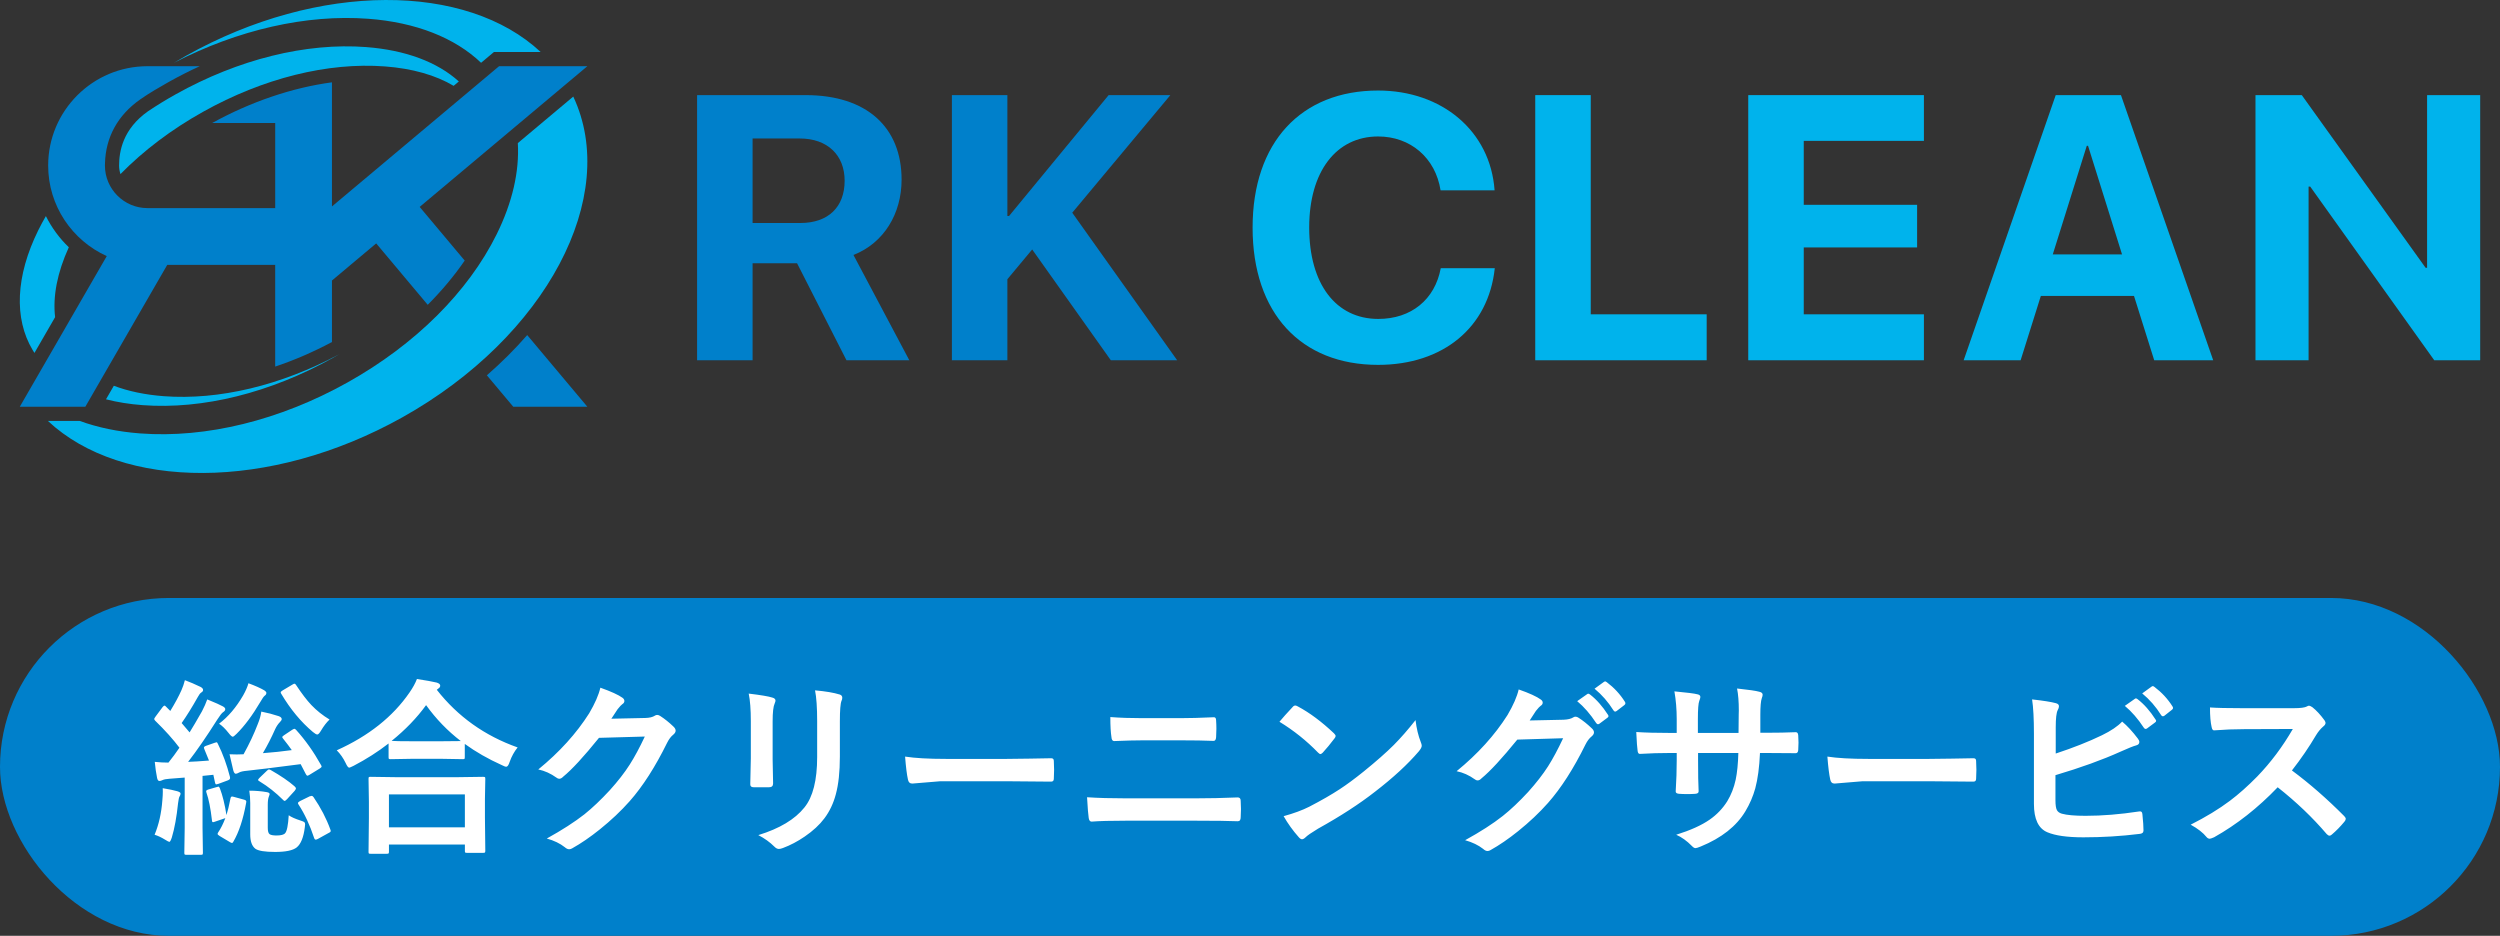 <?xml version="1.0" encoding="UTF-8"?>
<svg id="_レイヤー_1" data-name="レイヤー_1" xmlns="http://www.w3.org/2000/svg" width="259" height="96.95" version="1.1" viewBox="0 0 259 96.95">
  <rect x="0" y="0" width="259" height="96.95" fill="#333333" stroke="none"/>
  <!-- Generator: Adobe Illustrator 29.1.0, SVG Export Plug-In . SVG Version: 2.1.0 Build 142)  -->
  <defs>
    <style>
      .st0 {
        fill: #fff;
      }

      .st1 {
        fill: #00b3ec;
      }

      .st2 {
        fill: #0080cb;
      }
    </style>
  </defs>
  <g>
    <g>
      <g>
        <path class="st2" d="M77.968,37.323h-5.749V9.854h11.25c6.32,0,9.936,3.331,9.936,8.756,0,3.522-1.827,6.567-4.987,7.805l5.787,10.907h-6.51l-5.121-10.051h-4.607v10.051ZM77.968,23.103h4.949c2.893,0,4.588-1.656,4.588-4.378,0-2.665-1.789-4.378-4.645-4.378h-4.892v8.756Z"/>
        <path class="st2" d="M98.616,37.323V9.854h5.749v12.525h.171l10.317-12.525h6.396l-10.165,12.183,10.869,15.285h-6.872l-8.147-11.478-2.57,3.084v8.395h-5.749Z"/>
      </g>
      <g>
        <path class="st1" d="M129.769,23.579c0-8.852,5.044-14.2,13.001-14.2,6.605,0,11.631,4.188,12.069,10.336h-5.596c-.533-3.369-3.122-5.577-6.472-5.577-4.34,0-7.138,3.636-7.138,9.423,0,5.863,2.76,9.48,7.157,9.48,3.407,0,5.863-1.999,6.472-5.254h5.596c-.647,6.129-5.349,10.013-12.088,10.013-7.995,0-13.001-5.349-13.001-14.22Z"/>
        <path class="st1" d="M176.812,37.323h-17.76V9.854h5.749v22.709h12.011v4.759Z"/>
        <path class="st1" d="M199.317,37.323h-18.198V9.854h18.198v4.74h-12.449v6.624h11.745v4.416h-11.745v6.929h12.449v4.759Z"/>
        <path class="st1" d="M221.082,30.66h-9.651l-2.094,6.662h-5.901l9.537-27.468h6.758l9.556,27.468h-6.11l-2.094-6.662ZM212.668,26.358h7.176l-3.522-11.25h-.133l-3.522,11.25Z"/>
        <path class="st1" d="M233.668,37.323V9.854h4.797l12.83,17.893h.152V9.854h5.501v27.468h-4.759l-12.849-17.989h-.171v17.989h-5.501Z"/>
      </g>
    </g>
    <g>
      <path class="st2" d="M50.44,38.881l2.735,3.259h7.676l-6.232-7.426c-1.264,1.451-2.662,2.847-4.179,4.167ZM60.851,6.86h-9.148l-17.312,14.527v-12.858c-4.085.547-8.374,1.993-12.404,4.211h6.524v8.82h-13.23c-2.432,0-4.41-1.978-4.41-4.41,0-.081.003-.161.007-.241.071-2.692,1.322-4.971,3.624-6.593,1.053-.742,2.088-1.308,2.984-1.828,1.06-.593,2.131-1.135,3.207-1.629h-5.413c-5.674,0-10.29,4.616-10.29,10.29,0,4.171,2.496,7.768,6.071,9.382l-9.011,15.608h6.79l8.487-14.7h11.183v10.54c1.969-.659,3.939-1.509,5.88-2.545v-6.372l4.584-3.846,5.337,6.361c1.451-1.453,2.737-2.988,3.832-4.581l-4.665-5.56,17.372-14.577Z"/>
      <path class="st1" d="M4.754,22.387c-.283.487-.547.979-.792,1.474-2.329,4.718-2.536,9.122-.582,12.399.061.102.124.204.189.304l2.14-3.706c-.252-2.153.224-4.623,1.42-7.24-.977-.94-1.778-2.034-2.375-3.231ZM16.954,41.044c-1.932-.146-3.666-.513-5.162-1.079l-.81,1.403c1.168.299,2.432.503,3.781.604,6.231.47,13.235-1.269,19.722-4.895.222-.124.443-.251.662-.378-6.037,3.236-12.471,4.777-18.193,4.346ZM37.924,4.876c-6.231-.47-13.235,1.269-19.722,4.895-.986.551-1.939,1.135-2.855,1.747-2.637,1.858-3.008,4.188-3.008,5.632,0,.306.05.604.14.886,2.381-2.426,5.276-4.62,8.556-6.453,6.224-3.479,12.917-5.149,18.846-4.702,2.844.214,5.259.907,7.115,2.012l.54-.453c-2.214-2.012-5.526-3.255-9.611-3.563Z"/>
      <path class="st1" d="M38.159,1.945c4.929.371,8.958,1.963,11.681,4.56l1.329-1.115h4.846c-7.683-7.191-22.987-7.302-36.702.365-.442.247-.878.501-1.307.759,6.641-3.434,13.745-5.052,20.154-4.569ZM59.391,10.005l-5.744,4.819c.171,2.927-.558,6.137-2.184,9.431-2.957,5.99-8.448,11.447-15.461,15.368-7.012,3.92-14.639,5.795-21.476,5.28-2.296-.173-4.396-.612-6.261-1.292h-3.301c7.683,7.191,22.987,7.302,36.703-.365,14.956-8.361,22.585-22.929,17.723-33.24Z"/>
    </g>
  </g>
  <g>
    <rect class="st2" x="0" y="61.95" width="259" height="35" rx="17.5" ry="17.5"/>
    <path class="st0" d="M27.855,79.713c-.045,0-.115.048-.211.143l-.766.737c-.096.096-.144.169-.144.22,0,.032.061.083.182.153.836.504,1.64,1.139,2.412,1.904.064.07.115.105.153.105.057,0,.144-.06.258-.182l.785-.861c.089-.115.134-.195.134-.239,0-.07-.051-.15-.153-.239-.587-.517-1.41-1.078-2.469-1.684-.083-.038-.143-.057-.182-.057ZM31.128,85.006c-.555-.179-.96-.36-1.215-.546-.064,1.04-.188,1.659-.373,1.857-.128.159-.427.239-.9.239-.345,0-.581-.045-.708-.134-.128-.089-.191-.312-.191-.67v-2.373c0-.389.038-.676.115-.861.051-.127.077-.214.077-.258,0-.089-.093-.153-.277-.191-.562-.102-1.171-.153-1.828-.153.064.421.096.845.096,1.273v3.254c0,.715.175,1.209.526,1.483.306.223.992.335,2.058.335,1.091,0,1.834-.156,2.23-.469.434-.351.715-1.049.842-2.096.019-.14.029-.239.029-.297,0-.108-.029-.185-.086-.23-.045-.038-.176-.092-.392-.163ZM31.673,80.182c.064.121.124.182.182.182.032,0,.102-.032.211-.096l1.062-.651c.128-.083.191-.15.191-.201,0-.032-.019-.083-.057-.153-.766-1.372-1.627-2.587-2.584-3.646-.077-.077-.134-.115-.172-.115s-.112.032-.22.096l-.861.574c-.121.083-.182.147-.182.191,0,.032.022.077.067.134.421.53.727.935.919,1.215-.964.134-1.962.239-2.995.316.459-.778.887-1.614,1.282-2.507.14-.293.306-.536.498-.727.115-.115.172-.214.172-.297,0-.127-.105-.23-.316-.306-.574-.191-1.174-.348-1.799-.469-.051.402-.176.839-.373,1.311-.377.989-.865,2.026-1.464,3.11-.236.013-.472.019-.708.019-.23,0-.479-.006-.746-.019.057.262.188.823.392,1.684.064.223.15.335.258.335.07,0,.188-.045.354-.134.134-.083.415-.143.842-.182.785-.077,2.625-.303,5.522-.68l.526,1.014ZM32.477,82.575c-.064-.083-.124-.124-.182-.124-.045,0-.115.016-.211.048l-.995.488c-.147.077-.22.15-.22.22,0,.038.022.089.067.153.632.97,1.168,2.122,1.608,3.455.038.115.096.172.172.172.045,0,.118-.026.22-.077l1.072-.593c.172-.077.258-.153.258-.23,0-.032-.013-.08-.038-.143-.415-1.149-.998-2.271-1.751-3.369ZM25.309,82.852l-1.082-.297c-.077-.025-.137-.038-.182-.038-.089,0-.147.073-.172.22-.147.746-.284,1.314-.412,1.704-.172-1.11-.399-2.032-.679-2.766-.051-.121-.102-.182-.153-.182-.038,0-.099.016-.182.048l-.861.249c-.153.051-.23.112-.23.182,0,.026.01.07.029.134.243.689.434,1.65.574,2.881.006.128.041.191.105.191.045,0,.118-.019.22-.057l1.062-.364c-.223.587-.472,1.082-.746,1.483-.038.064-.057.115-.057.153,0,.058.073.131.22.22l1.014.603c.121.077.207.115.258.115.051,0,.096-.042.134-.124.58-.982,1.024-2.322,1.33-4.02.013-.064.019-.112.019-.143,0-.089-.07-.153-.21-.192ZM32.42,75.837c.21.172.36.258.45.258.102,0,.233-.137.392-.412.281-.472.574-.852.88-1.139-.708-.427-1.337-.928-1.885-1.502-.466-.491-.992-1.18-1.579-2.067-.057-.096-.115-.143-.172-.143-.045,0-.112.029-.201.086l-1.014.603c-.14.083-.211.153-.211.211,0,.038.022.093.067.163.944,1.589,2.035,2.903,3.273,3.943ZM23.663,75.914c.211.274.36.411.45.411.064,0,.194-.099.392-.297.823-.81,1.646-1.914,2.469-3.311.198-.351.348-.565.45-.641.115-.077.172-.175.172-.297,0-.077-.07-.163-.211-.258-.408-.236-.957-.482-1.646-.737-.102.37-.284.788-.546,1.254-.721,1.244-1.554,2.224-2.498,2.938.313.204.635.517.967.938ZM20.983,80.383l1.12-.115.172.804c.025.128.067.191.124.191.038,0,.115-.019.23-.057l.957-.354c.166-.057.249-.137.249-.239,0-.032-.003-.07-.009-.115-.325-1.27-.743-2.415-1.254-3.436-.045-.108-.089-.163-.134-.163-.032,0-.093.016-.182.048l-.9.316c-.153.051-.23.118-.23.201,0,.032.013.077.038.134.14.325.303.724.488,1.196-.97.077-1.691.121-2.163.134.893-1.148,1.901-2.609,3.024-4.383.268-.421.469-.676.603-.766.147-.089.22-.195.22-.316,0-.096-.08-.188-.239-.278-.23-.134-.772-.376-1.627-.727-.128.37-.31.782-.546,1.235-.542.957-.97,1.684-1.282,2.182l-.823-.967c.529-.753,1.088-1.652,1.675-2.699.127-.242.249-.399.364-.469.121-.07.182-.156.182-.258,0-.121-.086-.226-.258-.316-.581-.281-1.123-.514-1.627-.699-.096.377-.214.721-.354,1.034-.281.632-.667,1.349-1.158,2.153-.006,0-.157-.15-.45-.45-.057-.07-.109-.105-.153-.105s-.112.054-.201.163l-.718.967c-.096.134-.144.217-.144.249,0,.057.032.118.096.182,1.034,1.008,1.872,1.943,2.517,2.804-.364.536-.743,1.05-1.139,1.541-.472,0-.944-.025-1.416-.077.057.612.137,1.168.239,1.665.045.211.124.316.239.316.089,0,.185-.025.287-.076.172-.083.421-.134.746-.153l1.589-.124v5.216l-.038,2.565c0,.096.01.156.029.182.019.025.08.038.182.038h1.493c.096,0,.156-.01.182-.029.025-.026.038-.089.038-.192l-.038-2.565v-5.388ZM18.37,81.972c-.325-.096-.829-.201-1.512-.316.006.128.01.246.01.354,0,.255-.016.555-.048.9-.096,1.321-.364,2.511-.804,3.57.338.102.699.271,1.081.507.243.153.392.23.45.23.07,0,.156-.156.258-.469.281-.938.494-2.112.641-3.522.045-.389.099-.632.163-.727.064-.083.096-.182.096-.297,0-.083-.112-.159-.335-.23ZM50.276,80.689c0-.089-.01-.147-.029-.172-.025-.025-.096-.038-.21-.038l-2.68.038h-6.278l-2.689-.038c-.089,0-.147.01-.172.029-.026.019-.038.08-.038.182l.038,2.373v1.694l-.038,3.484c0,.089.01.147.029.172.019.025.08.038.182.038h1.665c.102,0,.166-.01.191-.029.032-.019.048-.08.048-.182v-.746h7.867v.651c0,.089.009.147.029.172.019.025.083.038.191.038h1.665c.096,0,.156-.01.182-.029.032-.019.048-.08.048-.182l-.038-3.455v-1.924l.038-2.077ZM48.161,85.714h-7.867v-3.417h7.867v3.417ZM45.252,71.464c.032-.038.086-.083.163-.134.128-.083.191-.182.191-.297,0-.134-.118-.239-.354-.316-.421-.102-1.107-.226-2.058-.373-.166.434-.421.9-.766,1.397-1.723,2.507-4.236,4.504-7.541,5.991.37.37.676.807.919,1.311.147.326.271.488.373.488.038,0,.188-.064.45-.191,1.321-.689,2.53-1.461,3.627-2.316v1.416c0,.089.01.147.029.172.026.026.089.038.192.038l2.211-.038h3.043l2.211.038c.096,0,.153-.01.172-.029.025-.019.038-.08.038-.182v-1.369c1.136.823,2.412,1.554,3.828,2.192.217.115.373.172.469.172.127,0,.246-.169.354-.507.198-.561.472-1.059.823-1.493-3.407-1.206-6.198-3.196-8.374-5.972ZM45.73,76.794h-3.043c-1.098,0-1.803-.013-2.115-.038,1.429-1.155,2.619-2.389,3.57-3.704,1.027,1.429,2.227,2.67,3.598,3.723l-2.01.019ZM68.41,74.182c-.115-.077-.22-.115-.316-.115-.102,0-.185.025-.249.076-.223.147-.552.227-.986.239l-3.522.077c.287-.427.501-.753.641-.976.243-.3.405-.475.488-.526.147-.089.22-.201.22-.335,0-.128-.067-.239-.201-.335-.415-.3-1.177-.648-2.287-1.043-.172.746-.558,1.63-1.158,2.651-1.327,2.093-3.085,4.032-5.273,5.819.664.14,1.292.424,1.885.852.096.076.191.115.287.115.134,0,.271-.073.411-.22.9-.734,2.134-2.074,3.704-4.02l4.747-.134c-.542,1.155-1.062,2.121-1.56,2.9-.536.842-1.225,1.729-2.067,2.66-.919.995-1.796,1.828-2.632,2.498-1.008.791-2.306,1.627-3.895,2.507.753.211,1.375.51,1.866.9.159.14.309.211.45.211.108,0,.214-.032.316-.096.906-.504,1.86-1.158,2.861-1.962,1.168-.938,2.198-1.911,3.091-2.919,1.359-1.537,2.654-3.557,3.885-6.058.185-.37.399-.651.641-.842.159-.134.239-.271.239-.411,0-.147-.086-.297-.258-.45-.44-.421-.884-.775-1.33-1.062ZM86.993,71.952c-.613-.191-1.464-.335-2.555-.431.147.721.22,1.787.22,3.196v3.704c0,2.405-.44,4.15-1.321,5.235-.983,1.231-2.574,2.185-4.776,2.861.644.332,1.2.731,1.665,1.196.153.159.309.239.469.239.102,0,.239-.032.411-.096.772-.287,1.525-.683,2.259-1.187.861-.587,1.544-1.219,2.048-1.895.536-.715.928-1.541,1.177-2.479.281-1.034.421-2.338.421-3.914v-3.646c0-1.148.057-1.86.172-2.134.051-.089.077-.195.077-.316,0-.166-.089-.278-.268-.335ZM80.093,81.168c-.032-1.404-.048-2.227-.048-2.469v-3.962c0-.938.07-1.557.211-1.857.057-.134.086-.233.086-.297,0-.153-.112-.258-.335-.316-.364-.121-1.177-.258-2.441-.411.147.702.22,1.656.22,2.861v3.838l-.057,2.67v.048c0,.191.121.287.364.287h1.579c.281,0,.421-.131.421-.392ZM108.917,78.555h-.096c-.166.006-.871.019-2.115.038-.976.019-1.774.029-2.393.029h-6.316c-1.799,0-3.209-.08-4.23-.239.083,1.072.182,1.866.297,2.383.051.274.201.412.45.412l2.881-.239h7.053c.957,0,2.415.013,4.374.038h.077c.185,0,.277-.099.277-.297.019-.3.029-.606.029-.919,0-.319-.01-.628-.029-.928,0-.185-.086-.277-.258-.277ZM115.423,76.775c1.225-.051,2.223-.077,2.996-.077h3.886c1.353,0,2.495.019,3.426.058.153,0,.239-.124.258-.373.019-.293.029-.584.029-.871,0-.293-.009-.584-.029-.871,0-.223-.073-.335-.22-.335-1.385.064-2.559.096-3.522.096h-3.886c-1.231,0-2.342-.038-3.33-.115,0,.9.038,1.592.115,2.077.019.274.112.412.277.412ZM128.219,82.613c-1.512.064-2.983.096-4.412.096h-7.13c-1.576,0-2.929-.038-4.058-.115.064,1.129.121,1.847.172,2.153.038.249.137.373.297.373.791-.064,1.968-.096,3.531-.096h7.331c1.927,0,3.356.019,4.288.057.198,0,.297-.137.297-.412.019-.281.029-.565.029-.852s-.01-.571-.029-.852c0-.236-.105-.354-.316-.354ZM146.649,74.603c-.766.976-1.515,1.834-2.249,2.574-.772.772-1.815,1.691-3.129,2.756-.925.746-1.755,1.359-2.488,1.837-.836.549-1.885,1.152-3.149,1.809-.721.364-1.605.689-2.651.976.44.772.963,1.499,1.57,2.182.121.14.233.211.335.211s.22-.064.354-.191c.185-.191.622-.494,1.311-.909,2.322-1.289,4.294-2.568,5.914-3.838,1.863-1.436,3.365-2.82,4.508-4.154.21-.249.316-.447.316-.593,0-.096-.032-.22-.096-.373-.262-.664-.444-1.426-.546-2.287ZM136.801,78.124c.051,0,.131-.051.239-.153.383-.415.788-.906,1.216-1.474.077-.096.115-.179.115-.249s-.057-.163-.172-.277c-1.276-1.206-2.523-2.134-3.742-2.785-.115-.064-.201-.096-.258-.096-.102,0-.195.051-.278.153-.587.625-1.043,1.136-1.369,1.531,1.474.9,2.807,1.965,4,3.196.102.102.185.153.249.153ZM166.467,70.679c-.07-.057-.128-.086-.172-.086-.032,0-.073.016-.124.048l-.976.708c.759.625,1.413,1.375,1.962,2.249.051.083.108.124.172.124.051,0,.105-.022.163-.067l.785-.603c.077-.057.115-.121.115-.191,0-.051-.019-.105-.057-.163-.491-.778-1.113-1.451-1.866-2.019ZM163.548,74.363c-.115-.077-.22-.115-.316-.115-.102,0-.185.026-.249.077-.223.14-.552.22-.986.239l-3.522.077c.287-.434.501-.762.641-.986.242-.3.405-.475.488-.526.147-.089.22-.201.22-.335,0-.127-.067-.236-.201-.325-.415-.306-1.177-.654-2.287-1.043-.172.746-.558,1.63-1.158,2.651-1.327,2.093-3.085,4.032-5.273,5.819.663.134,1.292.415,1.885.842.096.077.192.115.287.115.134,0,.271-.073.412-.22.893-.734,2.128-2.07,3.704-4.01l4.747-.143c-.542,1.155-1.062,2.125-1.56,2.909-.536.836-1.225,1.723-2.067,2.661-.919.995-1.796,1.825-2.632,2.488-1.008.797-2.307,1.633-3.895,2.507.759.217,1.381.517,1.866.9.159.147.309.22.45.22.108,0,.214-.032.316-.096.906-.504,1.86-1.158,2.861-1.962,1.168-.938,2.198-1.911,3.091-2.919,1.359-1.537,2.654-3.557,3.886-6.058.185-.37.399-.651.641-.842.159-.134.239-.271.239-.412,0-.153-.086-.303-.258-.45-.44-.421-.884-.775-1.33-1.062ZM164.726,71.952c-.07-.057-.131-.086-.182-.086-.038,0-.077.016-.115.048l-1.033.727c.708.587,1.365,1.343,1.971,2.268.057.083.118.124.182.124.045,0,.096-.019.153-.057l.823-.613c.077-.051.115-.109.115-.172,0-.038-.019-.086-.057-.144-.568-.88-1.187-1.579-1.856-2.096ZM186.065,75.856h-.048c-.9.038-1.885.057-2.957.057h-.689v-1.866c0-.861.051-1.436.153-1.723.057-.14.086-.258.086-.354,0-.153-.118-.255-.354-.306-.332-.096-1.097-.207-2.297-.335.121.593.182,1.353.182,2.278,0,.179-.003.313-.01.402l-.019,1.924h-4.211v-1.426c0-1.021.048-1.649.143-1.885.077-.204.115-.341.115-.412,0-.147-.099-.239-.297-.278-.294-.083-1.091-.185-2.393-.306.159.906.239,1.866.239,2.881v1.426h-.593c-1.487,0-2.686-.032-3.598-.096.051,1.059.096,1.691.134,1.895.019.249.096.373.23.373,1.021-.064,2.099-.096,3.235-.096h.593v.746c0,1.027-.035,2.096-.105,3.206v.048c0,.134.118.211.354.23.262.019.545.029.852.029s.584-.01.833-.029c.236-.019.348-.111.335-.277-.038-.689-.057-1.77-.057-3.244v-.708h4.173c-.032,1.116-.124,2.038-.277,2.766-.179.823-.469,1.566-.871,2.23-.472.753-1.078,1.388-1.818,1.904-.842.587-2,1.11-3.474,1.57.568.249,1.11.638,1.627,1.167.14.147.262.22.364.22.096,0,.281-.057.555-.172,2.15-.88,3.691-2.096,4.622-3.646.453-.753.794-1.544,1.024-2.373.261-.97.424-2.192.488-3.665h.804l2.823.019h.077c.153,0,.239-.105.258-.316.019-.249.029-.507.029-.775,0-.261-.01-.517-.029-.765-.019-.211-.096-.316-.23-.316ZM204.467,78.555h-.096c-.166.006-.871.019-2.115.038-.976.019-1.774.029-2.393.029h-6.316c-1.799,0-3.209-.08-4.23-.239.083,1.072.182,1.866.297,2.383.051.274.201.412.45.412l2.881-.239h7.053c.957,0,2.415.013,4.374.038h.077c.185,0,.277-.099.277-.297.019-.3.029-.606.029-.919,0-.319-.01-.628-.029-.928,0-.185-.086-.277-.258-.277ZM221.462,72.44c-.07-.057-.131-.086-.182-.086-.038,0-.076.016-.115.048l-1.034.727c.708.587,1.365,1.343,1.971,2.268.057.083.118.124.182.124.045,0,.096-.019.153-.057l.823-.612c.077-.051.115-.108.115-.172,0-.038-.019-.083-.057-.134-.568-.887-1.187-1.589-1.857-2.105ZM221.721,84.058c-.038,0-.08.003-.124.01-1.959.3-3.803.45-5.532.45-1.11,0-1.93-.073-2.46-.22-.242-.07-.411-.191-.507-.364-.102-.191-.153-.533-.153-1.024v-2.603c2.622-.778,4.865-1.589,6.728-2.431.823-.37,1.365-.587,1.627-.651.223-.057.335-.175.335-.354,0-.108-.051-.226-.153-.354-.549-.727-1.091-1.314-1.627-1.761-.453.485-1.152.957-2.096,1.417-1.372.664-2.967,1.295-4.785,1.895v-2.728c0-.912.067-1.499.201-1.761.089-.159.134-.297.134-.412,0-.153-.105-.258-.316-.316-.491-.134-1.314-.265-2.469-.392.128.817.191,2.013.191,3.589v7.235c0,1.57.462,2.549,1.388,2.938.823.351,2.067.526,3.732.526,1.978,0,3.917-.118,5.819-.354.274-.019.412-.137.412-.354,0-.402-.038-.967-.115-1.694-.019-.191-.096-.287-.23-.287ZM223.204,71.167c-.07-.058-.128-.086-.172-.086-.032,0-.073.016-.124.048l-.976.708c.759.625,1.413,1.375,1.962,2.249.051.083.108.124.172.124.051,0,.105-.019.163-.057l.775-.613c.083-.057.124-.121.124-.191,0-.045-.019-.099-.057-.163-.491-.778-1.113-1.451-1.866-2.019ZM242.869,84.556c-1.793-1.805-3.602-3.384-5.426-4.737.938-1.2,1.774-2.421,2.507-3.666.211-.345.45-.635.718-.871.172-.128.258-.258.258-.392,0-.057-.032-.14-.096-.249-.428-.587-.852-1.046-1.273-1.378-.16-.102-.271-.153-.335-.153-.077,0-.15.025-.22.076-.217.121-.667.182-1.349.182h-5.388c-1.506,0-2.609-.025-3.311-.077,0,.868.057,1.547.172,2.039.045.236.131.348.258.335,1.059-.083,2.093-.124,3.101-.124l5.053-.019c-1.059,1.831-2.287,3.471-3.685,4.919-.976.995-1.924,1.838-2.842,2.527-1.129.849-2.482,1.672-4.058,2.469.734.402,1.282.83,1.646,1.283.096.115.207.172.335.172.064,0,.214-.051.45-.153,2.341-1.314,4.536-3.04,6.584-5.177,1.92,1.512,3.618,3.133,5.091,4.862.108.102.201.153.277.153s.156-.038.239-.115c.459-.389.896-.836,1.311-1.34.089-.109.134-.204.134-.287s-.051-.175-.153-.278Z"/>
  </g>
</svg>